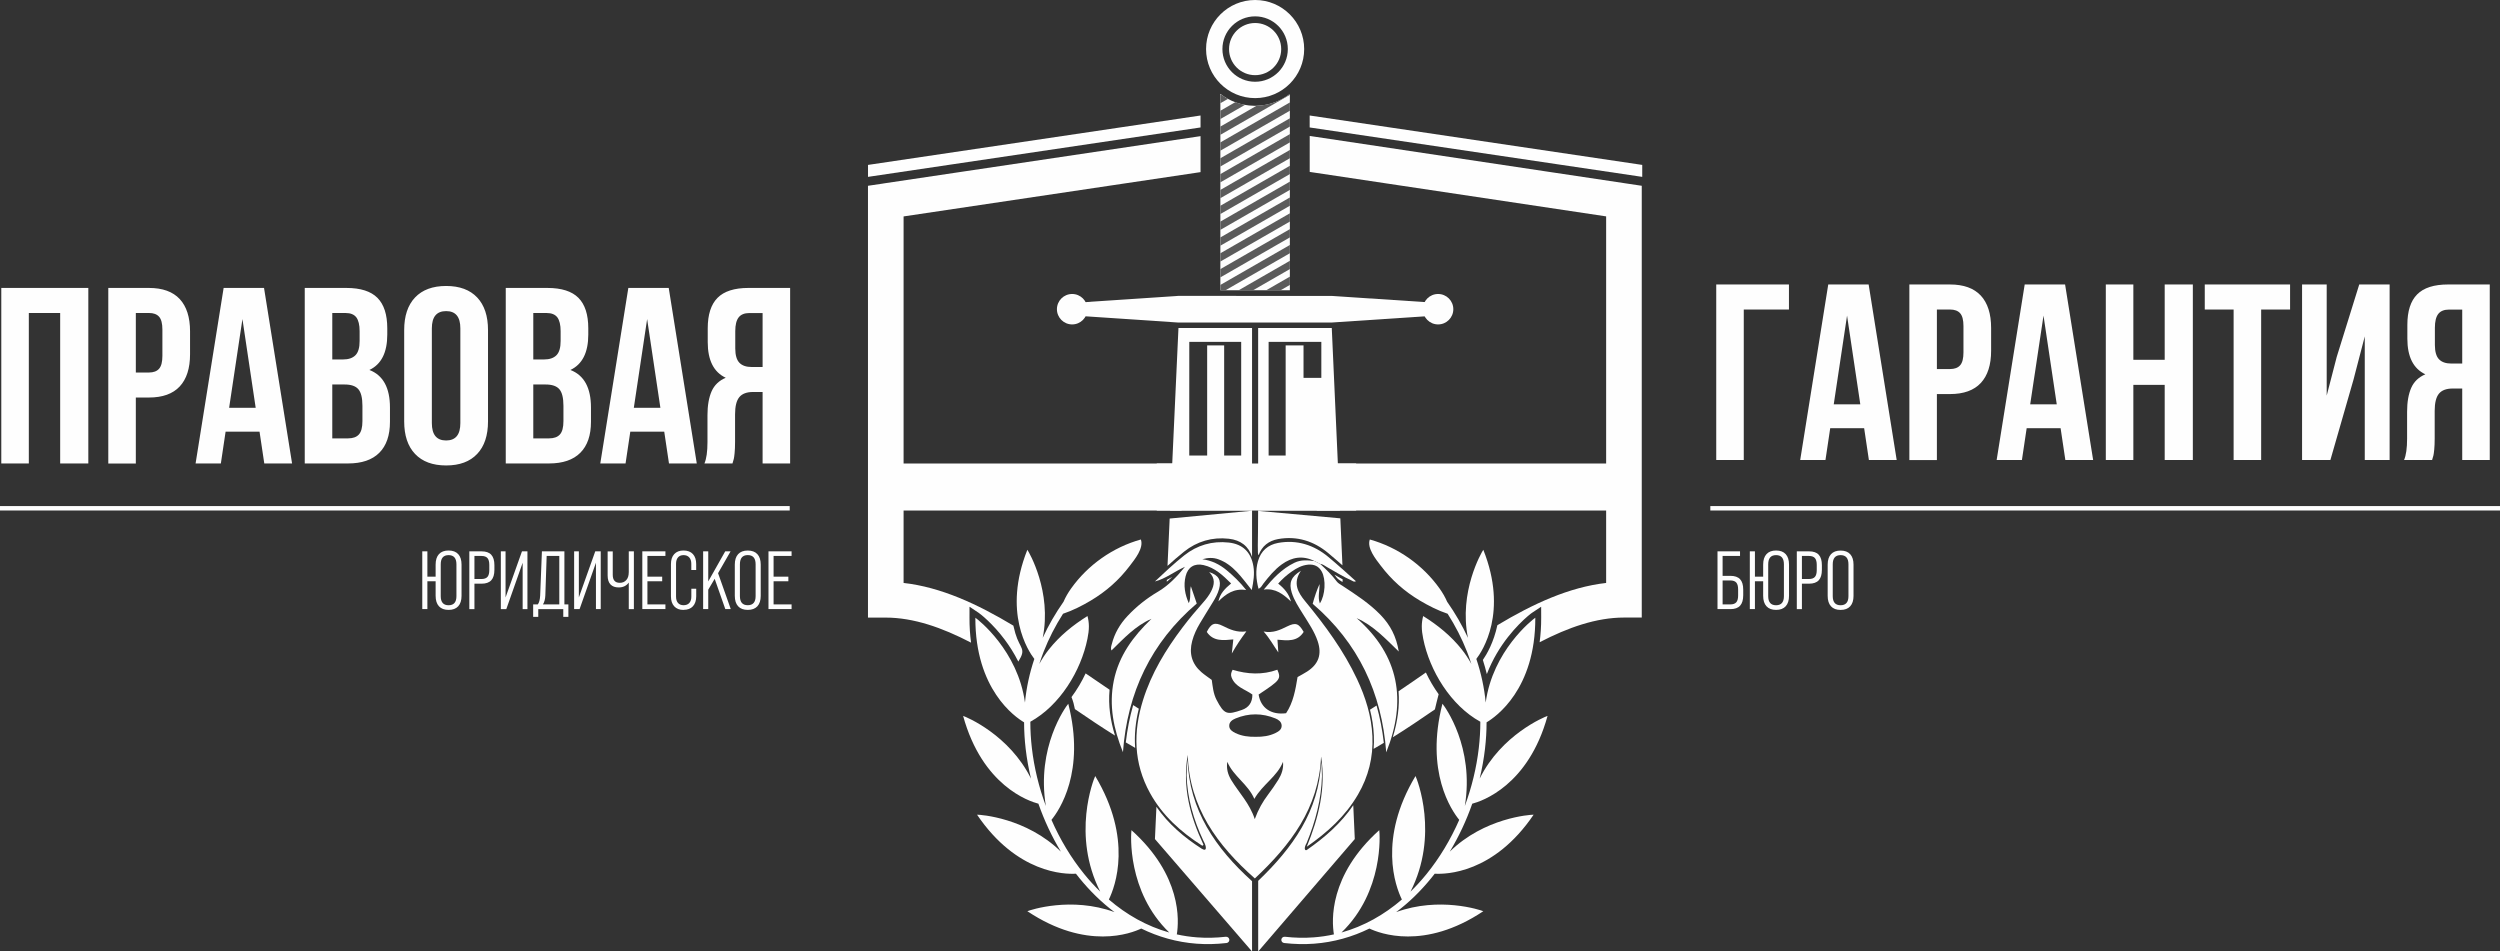 <?xml version="1.0" encoding="UTF-8"?> <svg xmlns="http://www.w3.org/2000/svg" xmlns:xlink="http://www.w3.org/1999/xlink" xmlns:xodm="http://www.corel.com/coreldraw/odm/2003" xml:space="preserve" width="162.714mm" height="61.928mm" version="1.1" style="shape-rendering:geometricPrecision; text-rendering:geometricPrecision; image-rendering:optimizeQuality; fill-rule:evenodd; clip-rule:evenodd" viewBox="0 0 773.61 294.43"><rect x="0" y="0" width="773.61" height="294.43" fill="#333333" stroke="none"/> <defs> <style type="text/css"> .fil0 {fill:#FEFEFE} .fil2 {fill:#5B5B5B} .fil1 {fill:#FEFEFE;fill-rule:nonzero} </style> </defs> <g id="Слой_x0020_1">  <polygon class="fil0" points="331.77,93.76 364.61,91.56 412.1,91.57 445.01,93.76 445.01,97.6 412.14,99.8 364.63,99.81 331.77,97.6 "></polygon> <path class="fil0" d="M387.44 101.49l-22.77 0 -2.6 56.49 25.37 0 0 -56.49zm-25.49 58.96l-0.67 14.66c1.68,-1.53 3.39,-3.02 5.15,-4.42 3.96,-3.16 8.68,-4.56 13.81,-3.98 3.75,0.42 6.15,2.36 7.2,5.63l0 -14.3 -25.49 2.42zm-0.87 19l-0.03 0.56c0.59,-0.47 1.15,-0.97 1.71,-1.5 -0.56,0.32 -1.12,0.64 -1.68,0.94zm-3.23 70.21l-0.46 9.98 30.05 34.79 0 -21.75c-11.18,-10.08 -19.49,-21.97 -19.97,-37.81 -0.21,1.87 -0.22,3.3 -0.28,5.05 0.21,7.05 2.14,13.79 5.21,20.28 1.03,1.87 1.15,3.45 -0.55,2.42 -5.48,-3.52 -10.33,-7.66 -14,-12.96zm20.97 -142.77l-5.27 0 0 34.07 -5.53 0 -0.01 0c0,-11.72 0.01,-23.45 0.01,-35.17l16.06 0 0 35.17 -5.27 0 0 -34.07zm30.06 10.04l-5.51 0 0 -10.04 -5.53 0 0 34.07 -5.27 0 0 -35.17 16.31 0 0 11.14zm-19.54 -15.44l22.77 0 2.54 56.49 -25.32 0 0 -56.49zm25.42 58.91l0.65 14.54c-1.46,-1.29 -2.91,-2.56 -4.39,-3.79 -4.43,-3.7 -9.68,-5.4 -15.53,-4.34 -2.93,0.53 -5,2.21 -6.01,4.94 -0.47,-0.12 -0.16,-3.14 -0.16,-13.66l25.42 2.3zm0.72 18.88l-0.05 0.82 -0.05 -0.03c-0.6,-0.4 -1.31,-0.74 -1.72,-1.3 -0.24,-0.32 -0.48,-0.63 -0.73,-0.94 0.84,0.49 1.69,0.98 2.55,1.45zm3.28 69.88l0.47 10.48 -29.89 34.79 0 -21.86c10.6,-10.15 18.82,-21.51 19.49,-36.82 0.22,1.69 0.19,2.85 0.24,4.5 -0.19,7.08 -1.99,13.87 -4.72,20.57 -0.97,1.67 -0.59,2.49 0,2.22 5.61,-3.9 10.63,-8.29 14.42,-13.88z"></path> <path class="fil0" d="M399.14 29.06l0 60.77 -21.51 0 0 -60.77c2.87,2.23 6.45,3.59 10.35,3.67 0.14,0 0.27,0.01 0.41,0.01 0.14,0 0.27,-0 0.41,-0.01 3.89,-0.09 7.48,-1.45 10.35,-3.67z"></path> <path class="fil0" d="M388.39 0c8.38,0 15.18,6.8 15.18,15.18 0,8.38 -6.8,15.18 -15.18,15.18 -8.39,0 -15.18,-6.8 -15.18,-15.18 0,-8.39 6.8,-15.18 15.18,-15.18zm0 5.06c5.59,0 10.12,4.53 10.12,10.12 0,5.59 -4.53,10.12 -10.12,10.12 -5.59,0 -10.12,-4.53 -10.12,-10.12 0,-5.59 4.53,-10.12 10.12,-10.12z"></path> <path class="fil0" d="M388.39 7.12c4.45,0 8.07,3.61 8.07,8.07 0,4.45 -3.61,8.07 -8.07,8.07 -4.45,0 -8.07,-3.61 -8.07,-8.07 0,-4.45 3.61,-8.07 8.07,-8.07z"></path> <path class="fil0" d="M331.77 90.97c2.6,0 4.71,2.11 4.71,4.71 0,2.6 -2.11,4.71 -4.71,4.71 -2.6,0 -4.71,-2.11 -4.71,-4.71 0,-2.6 2.11,-4.71 4.71,-4.71z"></path> <path class="fil0" d="M445.01 90.97c2.6,0 4.71,2.11 4.71,4.71 0,2.6 -2.11,4.71 -4.71,4.71 -2.6,0 -4.71,-2.11 -4.71,-4.71 0,-2.6 2.11,-4.71 4.71,-4.71z"></path> <path class="fil1" d="M0.4 143.42l0 -54.32 26.93 0 0 54.32 -8.71 0 0 -46.56 -9.7 0 0 46.56 -8.52 0zm33.11 0l0 -54.32 12.58 0c4.21,0 7.4,1.15 9.53,3.44 2.13,2.3 3.19,5.64 3.19,10.01l0 7.05c0,4.37 -1.06,7.69 -3.19,9.98 -2.13,2.29 -5.31,3.43 -9.53,3.43l-4.06 0 0 20.42 -8.52 0zm8.52 -28.15l4.06 0c1.41,0 2.46,-0.39 3.14,-1.18 0.69,-0.78 1.02,-2.11 1.02,-3.97l0 -8.15c0,-1.88 -0.34,-3.19 -1.02,-3.96 -0.69,-0.78 -1.73,-1.16 -3.14,-1.16l-4.06 0 0 18.41zm18.49 28.15l8.68 -54.32 12.5 0 8.68 54.32 -8.6 0 -1.47 -9.85 -10.5 0 -1.47 9.85 -7.81 0zm10.38 -17.23l8.22 0 -4.1 -27.46 -4.12 27.46zm23.4 17.23l0 -54.32 12.88 0c4.37,0 7.58,1.02 9.61,3.06 2.03,2.04 3.05,5.18 3.05,9.44l0 1.93c0,5.56 -1.85,9.21 -5.53,10.95 4.24,1.64 6.36,5.51 6.36,11.62l0 4.43c0,4.19 -1.1,7.38 -3.3,9.58 -2.2,2.2 -5.42,3.3 -9.66,3.3l-13.41 0zm8.52 -7.77l4.89 0c1.5,0 2.61,-0.4 3.34,-1.2 0.74,-0.81 1.1,-2.19 1.1,-4.14l0 -4.73c0,-2.47 -0.43,-4.19 -1.27,-5.15 -0.84,-0.97 -2.25,-1.45 -4.23,-1.45l-3.83 0 0 16.67zm0 -24.42l3.34 0c1.69,0 2.97,-0.44 3.83,-1.31 0.87,-0.88 1.29,-2.34 1.29,-4.42l0 -3.03c0,-1.94 -0.35,-3.36 -1.02,-4.27 -0.69,-0.89 -1.78,-1.34 -3.3,-1.34l-4.14 0 0 14.36zm22.25 19.16l0 -28.25c0,-4.34 1.11,-7.71 3.36,-10.09 2.25,-2.37 5.46,-3.56 9.62,-3.56 4.18,0 7.37,1.19 9.61,3.56 2.24,2.38 3.35,5.74 3.35,10.09l0 28.25c0,4.34 -1.11,7.71 -3.35,10.07 -2.24,2.38 -5.43,3.57 -9.61,3.57 -4.16,0 -7.37,-1.19 -9.62,-3.57 -2.25,-2.37 -3.36,-5.73 -3.36,-10.07zm8.56 0.53c0,3.59 1.47,5.38 4.42,5.38 2.93,0 4.4,-1.78 4.4,-5.38l0 -29.31c0,-3.57 -1.46,-5.34 -4.4,-5.34 -2.95,0 -4.42,1.77 -4.42,5.34l0 29.31zm22.87 12.5l0 -54.32 12.88 0c4.37,0 7.58,1.02 9.61,3.06 2.03,2.04 3.05,5.18 3.05,9.44l0 1.93c0,5.56 -1.85,9.21 -5.53,10.95 4.24,1.64 6.36,5.51 6.36,11.62l0 4.43c0,4.19 -1.1,7.38 -3.3,9.58 -2.2,2.2 -5.42,3.3 -9.66,3.3l-13.41 0zm8.52 -7.77l4.89 0c1.5,0 2.61,-0.4 3.34,-1.2 0.74,-0.81 1.1,-2.19 1.1,-4.14l0 -4.73c0,-2.47 -0.43,-4.19 -1.27,-5.15 -0.84,-0.97 -2.25,-1.45 -4.23,-1.45l-3.83 0 0 16.67zm0 -24.42l3.34 0c1.69,0 2.97,-0.44 3.83,-1.31 0.87,-0.88 1.29,-2.34 1.29,-4.42l0 -3.03c0,-1.94 -0.35,-3.36 -1.02,-4.27 -0.69,-0.89 -1.78,-1.34 -3.3,-1.34l-4.14 0 0 14.36zm20.73 32.19l8.68 -54.32 12.5 0 8.68 54.32 -8.6 0 -1.47 -9.85 -10.5 0 -1.47 9.85 -7.81 0zm10.38 -17.23l8.22 0 -4.1 -27.46 -4.12 27.46zm21.85 17.23c0.63,-1.46 0.94,-3.66 0.94,-6.59l0 -8.37c0,-3.01 0.44,-5.47 1.29,-7.4 0.85,-1.91 2.31,-3.3 4.36,-4.16 -3.71,-1.75 -5.57,-5.42 -5.57,-11.02l0 -4.28c0,-4.25 1.01,-7.4 3.04,-9.44 2.02,-2.04 5.21,-3.06 9.58,-3.06l12.88 0 0 54.32 -8.52 0 0 -22.12 -2.96 0c-1.94,0 -3.36,0.53 -4.24,1.59 -0.88,1.06 -1.32,2.84 -1.32,5.34l0 8.52c0,1.4 -0.05,2.53 -0.14,3.44 -0.09,0.89 -0.17,1.5 -0.25,1.81 -0.08,0.32 -0.21,0.79 -0.41,1.42l-8.68 0zm9.54 -35.61c0,2.09 0.44,3.58 1.29,4.45 0.85,0.88 2.13,1.31 3.83,1.31l3.34 0 0 -16.7 -4.1 0c-1.51,0 -2.61,0.45 -3.31,1.34 -0.7,0.9 -1.05,2.33 -1.05,4.27l0 5.34z"></path> <path class="fil1" d="M531.08 142.35l0 -54.32 22.5 0 0 7.76 -13.98 0 0 46.56 -8.52 0zm25.98 0l8.68 -54.32 12.5 0 8.68 54.32 -8.6 0 -1.47 -9.85 -10.5 0 -1.47 9.85 -7.81 0zm10.38 -17.23l8.22 0 -4.1 -27.46 -4.12 27.46zm23.4 17.23l0 -54.32 12.58 0c4.21,0 7.4,1.15 9.53,3.44 2.13,2.3 3.19,5.64 3.19,10.01l0 7.05c0,4.37 -1.06,7.69 -3.19,9.98 -2.13,2.29 -5.31,3.43 -9.53,3.43l-4.06 0 0 20.42 -8.52 0zm8.52 -28.15l4.06 0c1.41,0 2.46,-0.39 3.14,-1.18 0.69,-0.78 1.02,-2.11 1.02,-3.97l0 -8.15c0,-1.88 -0.34,-3.19 -1.02,-3.96 -0.69,-0.78 -1.73,-1.16 -3.14,-1.16l-4.06 0 0 18.41zm18.49 28.15l8.68 -54.32 12.5 0 8.68 54.32 -8.6 0 -1.47 -9.85 -10.5 0 -1.47 9.85 -7.81 0zm10.38 -17.23l8.22 0 -4.1 -27.46 -4.12 27.46zm23.4 17.23l0 -54.32 8.52 0 0 23.3 9.7 0 0 -23.3 8.71 0 0 54.32 -8.71 0 0 -23.26 -9.7 0 0 23.26 -8.52 0zm30.62 -46.56l0 -7.76 26.4 0 0 7.76 -8.95 0 0 46.56 -8.52 0 0 -46.56 -8.93 0zm30.11 46.56l0 -54.32 7.62 0 0 34.39 3.1 -11.97 6.97 -22.42 9.4 0 0 54.32 -7.69 0 0 -38.26 -3.48 13.37 -7.16 24.89 -8.75 0zm31.56 0c0.63,-1.46 0.94,-3.66 0.94,-6.59l0 -8.37c0,-3.01 0.44,-5.47 1.29,-7.4 0.85,-1.91 2.31,-3.3 4.36,-4.16 -3.71,-1.75 -5.57,-5.42 -5.57,-11.02l0 -4.28c0,-4.25 1.01,-7.4 3.04,-9.44 2.02,-2.04 5.21,-3.06 9.58,-3.06l12.88 0 0 54.32 -8.52 0 0 -22.12 -2.96 0c-1.94,0 -3.36,0.53 -4.24,1.59 -0.88,1.06 -1.32,2.84 -1.32,5.34l0 8.52c0,1.4 -0.05,2.53 -0.14,3.44 -0.09,0.89 -0.17,1.5 -0.25,1.81 -0.08,0.32 -0.21,0.79 -0.41,1.42l-8.68 0zm9.54 -35.61c0,2.09 0.44,3.58 1.29,4.45 0.85,0.88 2.13,1.31 3.83,1.31l3.34 0 0 -16.7 -4.1 0c-1.51,0 -2.61,0.45 -3.31,1.34 -0.7,0.9 -1.05,2.33 -1.05,4.27l0 5.34z"></path> <path class="fil0" d="M275.86 143.43l89.77 0 0 14.55 -89.77 0 0 -14.55zm131.61 0l95.54 0 0 14.55 -95.54 0 0 -14.55z"></path> <path class="fil1" d="M273.31 56.78l98.19 -14.65 0 11.13 -91.89 13.71 0 113.42c11.54,1.3 22.81,6.5 33.97,13.21 0.18,0.82 0.38,1.6 0.6,2.34 1.47,5.01 3.54,4.66 0.93,8.78 -1.29,-2.57 -2.75,-4.84 -4.2,-6.78 -3.76,-5.03 -7.56,-7.97 -8.07,-8.31l-2.83 -1.88 -0.01 3.41c-0.01,2.77 0.17,5.33 0.49,7.7 -8.96,-4.66 -17.79,-7.75 -26.39,-7.75l-5.51 0 0 -133.62 4.71 -0.7zm62.63 151.6c2.73,1.88 4.68,3.22 7.41,5.05 -0.45,4.86 0.26,9.56 1.68,14.19 -4.41,-2.76 -8.02,-5.19 -12.41,-8.19 -0.23,-1.26 -0.55,-2.46 -1.05,-3.72 1.7,-2.29 3.17,-4.77 4.37,-7.33zm14.71 9.81c0.93,0.59 0.82,0.53 1.75,1.11 -1.01,4.09 -1.43,8.14 -1.13,12.13 -1.32,-0.76 -1.58,-0.9 -2.9,-1.7 0.46,-3.99 1.22,-7.84 2.28,-11.53zm73.29 1.42c0.98,-0.6 1.05,-0.67 2.03,-1.29 1.05,3.7 1.79,7.55 2.25,11.55 -1.36,0.83 -1.8,1.09 -3.16,1.86 0.11,-1.37 0.13,-2.77 0.07,-4.18 -0.12,-2.72 -0.54,-5.35 -1.19,-7.92l-0 -0.01zm8.84 -5.71c2.98,-1.99 5.47,-3.73 8.45,-5.8 1.1,2.34 2.43,4.62 3.95,6.73l-0.63 2.47c-0.19,0.75 -0.37,1.49 -0.53,2.22 -4.5,3.09 -8.51,5.81 -13.03,8.63 1.52,-4.96 2.14,-9.72 1.79,-14.25zm23.44 -15.96c0.85,-0.55 1.69,-1.1 2.54,-1.64 -0.63,1.8 -1.35,3.26 -1.99,4.37l-0.56 -2.73zm7.13 -4.47c11.06,-6.64 22.22,-11.78 33.66,-13.08l0 -113.43 -91.73 -13.76 0 -11.13c34.25,5.14 68.5,10.28 102.75,15.42l0 133.61 -5.51 0c-8.5,0 -17.24,3.04 -26.09,7.64 0.31,-2.34 0.49,-4.86 0.48,-7.58l-0.01 -3.41 -2.83 1.88c-0.64,0.42 -6.42,4.92 -10.92,12.61 -1.11,1.9 -2.15,4 -3.03,6.29l-0.04 0.02c-0.36,-1.45 -0.76,-2.9 -1.22,-4.33 1.24,-1.8 3.36,-5.46 4.49,-10.76zm9 7.48c-2.15,1.22 -4.3,2.51 -6.46,3.86 0.14,-0.24 0.27,-0.48 0.41,-0.72 2.28,-3.89 4.86,-6.85 6.8,-8.79 -0.15,2.02 -0.41,3.9 -0.75,5.65z"></path> <polygon class="fil0" points="357.95,143.43 419.65,143.43 419.65,157.98 357.95,157.98 "></polygon> <path class="fil1" d="M142.82 174.72l0 9.65c0,1.41 -0.34,2.49 -1.03,3.24 -0.69,0.75 -1.68,1.12 -2.98,1.12 -1.29,0 -2.29,-0.37 -2.98,-1.12 -0.69,-0.75 -1.03,-1.83 -1.03,-3.24l0 -4.5 -2.55 0 0 8.61 -1.58 0 0 -17.88 1.58 0 0 7.84 2.55 0 0 -3.73c0,-1.41 0.34,-2.49 1.03,-3.24 0.69,-0.75 1.68,-1.12 2.98,-1.12 1.29,0 2.29,0.37 2.98,1.12 0.69,0.75 1.03,1.83 1.03,3.24zm-1.58 9.76l0 -9.86c0,-1.89 -0.81,-2.84 -2.43,-2.84 -1.62,0 -2.43,0.95 -2.43,2.84l0 9.86c0,1.87 0.81,2.81 2.43,2.81 1.62,0 2.43,-0.94 2.43,-2.81zm5.57 4.01l-1.58 0 0 -17.88 3.78 0c1.36,0 2.37,0.35 3.01,1.06 0.65,0.71 0.97,1.78 0.97,3.23l0 1.43c0,1.45 -0.32,2.52 -0.97,3.23 -0.65,0.71 -1.65,1.06 -3.01,1.06l-2.2 0 0 7.87zm0 -16.45l0 7.13 2.2 0c0.83,0 1.44,-0.22 1.83,-0.65 0.38,-0.43 0.57,-1.14 0.57,-2.11l0 -1.61c0,-0.97 -0.19,-1.67 -0.57,-2.11 -0.38,-0.43 -0.99,-0.65 -1.83,-0.65l-2.2 0zm9.63 12.85l5.08 -14.28 1.69 0 0 17.88 -1.48 0 0 -14.35 -5.06 14.35 -1.69 0 0 -17.88 1.46 0 0 14.28zm18.21 -14.28l0 16.42 1.23 0 0 3.86 -1.58 0 0 -2.4 -7.74 0 0 2.4 -1.58 0 0 -3.86 1.43 0c0.41,-0.49 0.66,-1.4 0.74,-2.73l0.54 -13.69 6.97 0zm-6.64 16.42l5.06 0 0 -14.99 -3.91 0 -0.41 12.21c-0.05,1.17 -0.3,2.1 -0.74,2.78zm11.11 -2.15l5.08 -14.28 1.69 0 0 17.88 -1.48 0 0 -14.35 -5.06 14.35 -1.69 0 0 -17.88 1.46 0 0 14.28zm15.45 -7.76l0 -6.51 1.58 0 0 17.88 -1.58 0 0 -8.22c-0.72,1 -1.75,1.51 -3.12,1.51 -1.11,0 -1.95,-0.31 -2.54,-0.93 -0.59,-0.62 -0.88,-1.54 -0.88,-2.75l0 -7.48 1.58 0 0 7.25c0,1.65 0.72,2.48 2.17,2.48 0.85,0 1.53,-0.29 2.03,-0.86 0.5,-0.57 0.75,-1.36 0.75,-2.36zm11.34 11.36l-7.15 0 0 -17.88 7.15 0 0 1.43 -5.57 0 0 6.41 4.57 0 0 1.43 -4.57 0 0 7.15 5.57 0 0 1.46zm5.59 0.26c-1.23,0 -2.18,-0.37 -2.86,-1.11 -0.68,-0.74 -1.02,-1.77 -1.02,-3.1l0 -9.99c0,-1.31 0.34,-2.34 1.02,-3.08 0.68,-0.74 1.63,-1.11 2.86,-1.11 1.26,0 2.23,0.37 2.91,1.1 0.68,0.73 1.02,1.76 1.02,3.09l0 1.84 -1.51 0 0 -1.92c0,-0.85 -0.22,-1.51 -0.65,-1.98 -0.43,-0.47 -1.02,-0.7 -1.75,-0.7 -0.73,0 -1.3,0.23 -1.71,0.7 -0.41,0.47 -0.61,1.13 -0.61,1.98l0 10.16c0,0.85 0.2,1.51 0.61,1.97 0.41,0.46 0.98,0.69 1.71,0.69 0.77,0 1.36,-0.23 1.78,-0.69 0.42,-0.46 0.63,-1.12 0.63,-1.97l0 -2.43 1.51 0 0 2.32c0,1.33 -0.34,2.36 -1.02,3.1 -0.68,0.74 -1.65,1.11 -2.91,1.11zm14.63 -0.26l-1.69 0 -3.29 -9.37 -1.99 3.37 0 6 -1.58 0 0 -17.88 1.58 0 0 9.32 5.26 -9.32 1.66 0 -3.88 6.77 3.93 11.11zm1.25 -4.11l0 -9.65c0,-1.41 0.34,-2.49 1.03,-3.24 0.69,-0.75 1.68,-1.12 2.98,-1.12 1.29,0 2.29,0.37 2.98,1.12 0.69,0.75 1.03,1.83 1.03,3.24l0 9.65c0,1.41 -0.34,2.49 -1.03,3.24 -0.69,0.75 -1.68,1.12 -2.98,1.12 -1.29,0 -2.29,-0.37 -2.98,-1.12 -0.69,-0.75 -1.03,-1.83 -1.03,-3.24zm6.44 0.1l0 -9.86c0,-1.89 -0.81,-2.84 -2.43,-2.84 -1.62,0 -2.43,0.95 -2.43,2.84l0 9.86c0,1.87 0.81,2.81 2.43,2.81 1.62,0 2.43,-0.94 2.43,-2.81zm11.13 4.01l-7.15 0 0 -17.88 7.15 0 0 1.43 -5.57 0 0 6.41 4.57 0 0 1.43 -4.57 0 0 7.15 5.57 0 0 1.46z"></path> <path class="fil1" d="M408.79 234.22c-0.69,15.8 -9.38,27.2 -20.48,37.61 -11.62,-10.26 -20.28,-21.99 -20.77,-38.24 -1.72,9.89 0.73,19.03 4.87,27.8 -0.15,0.38 -0.39,0.31 -0.55,0.2 -6.54,-4.2 -12.19,-9.29 -15.99,-16.18 -5.11,-9.25 -5.25,-18.9 -2.17,-28.77 2.6,-8.33 7.06,-15.65 12.28,-22.55 2.01,-2.66 4.15,-5.2 6.36,-7.69 0.91,-1.03 1.75,-2.12 2.39,-3.34 1.08,-2.07 1.42,-4.09 -0.57,-6.04 2.94,0.96 3.83,2.51 3.08,5.24 -0.41,1.47 -1.14,2.81 -1.94,4.1 -1.32,2.16 -2.67,4.3 -3.96,6.47 -1.04,1.74 -1.91,3.57 -2.43,5.54 -1,3.78 -0.13,7.02 2.84,9.61 0.98,0.85 2.07,1.56 3.22,2.42 0.29,2.02 0.47,4.22 1.48,6.16 2.4,4.62 3.27,4.7 7.86,3.12 2.11,-0.73 3.25,-2.31 3.23,-4.76 -2.22,-1.64 -5.33,-2.32 -6.45,-5.34 -0.27,-0.73 -0.17,-1.42 0.33,-2.32 4.57,1.39 9.26,1.65 13.85,-0.02 1.22,2.86 0.91,3.25 -5.8,7.68 0.65,4.15 3.84,6.38 8.5,5.78 2.21,-3.29 2.9,-7.2 3.55,-11.19 0.98,-0.56 2.01,-1.09 2.97,-1.71 3.55,-2.29 4.61,-5.34 3.27,-9.35 -1.02,-3.05 -2.85,-5.67 -4.52,-8.37 -1.33,-2.15 -2.76,-4.25 -3.52,-6.7 -0.94,-3.02 -0.2,-4.94 2.84,-6.76 -2.57,3.79 -0.97,6.65 1.3,9.41 6.18,7.49 11.92,15.28 16.07,24.12 2.63,5.61 4.47,11.42 4.75,17.68 0.29,6.47 -1.22,12.48 -4.47,18.05 -3.9,6.69 -9.5,11.74 -15.84,16.14 3.65,-8.94 5.96,-18.06 4.45,-27.79zm-20.2 -6.22l0 0c2.11,0.03 4.17,-0.23 6.09,-1.17 0.98,-0.48 1.99,-1.09 1.92,-2.36 -0.06,-1.13 -0.98,-1.77 -1.91,-2.15 -4.12,-1.68 -8.27,-1.7 -12.38,0.01 -1,0.42 -1.99,1.09 -1.93,2.35 0.05,1.13 1,1.7 1.91,2.15 1.99,0.97 4.12,1.21 6.3,1.17zm-8.81 7.74l0 0c-0.34,2.09 0.19,3.94 1.22,5.64 2.37,3.9 5.68,7.19 7.28,12.09 1.12,-3.08 2.46,-5.37 4.07,-7.52 1.12,-1.5 2.21,-3.03 3.2,-4.63 1.03,-1.66 1.68,-3.48 1.47,-5.58 -1.83,4.59 -6.34,7 -8.87,11.47 -1.99,-4.61 -6.5,-7 -8.37,-11.48z"></path> <path class="fil1" d="M356.25 191.51c-4.91,2.16 -8.47,6.02 -12.3,9.77 -0.34,-0.74 -0.06,-1.35 0.08,-1.92 0.85,-3.37 2.54,-6.27 4.92,-8.79 2.74,-2.92 5.87,-5.4 9.29,-7.42 3.31,-1.95 5.87,-4.61 8.45,-7.76 -3.31,1.47 -5.98,3.69 -9.31,4.54 2.95,-2.78 5.92,-5.56 9.06,-8.06 3.96,-3.16 8.68,-4.56 13.81,-3.98 4.36,0.49 6.89,3.03 7.61,7.34 0.4,2.39 0.02,4.69 -0.51,7.36 -3.14,-3.9 -5.71,-7.85 -10.32,-9.52 -1.61,-0.59 -3.25,-0.51 -4.97,-0.02 2.86,0.39 5.32,1.57 7.49,3.38 2.11,1.75 4.09,3.63 6.08,6.15 -3.79,-0.59 -6.27,1.22 -8.59,3.49 0.47,-2.34 1.99,-3.92 3.92,-5.52 -2.53,-2.5 -5,-4.88 -8.53,-5.69 -2.81,-0.64 -4.85,0.64 -5.54,3.42 -0.72,2.89 -0.22,5.66 0.98,8.37 0.75,-1.68 0.21,-3.45 0.63,-5.25 0.59,1.72 1.17,3.44 1.83,5.36 -14.11,12.05 -21.48,27.51 -22.84,46 -2.9,-7.17 -4.39,-14.44 -2.83,-22.13 1.58,-7.76 6.03,-13.75 11.62,-19.1z"></path> <path class="fil1" d="M408.5 174.48c1.85,1.71 3.66,3.44 5.17,5.48 0.41,0.55 1.12,0.9 1.72,1.3 4.17,2.74 8.36,5.44 11.86,9.07 2.94,3.05 4.83,6.6 5.59,11.28 -4.19,-4.05 -7.89,-8.06 -13.03,-10.33 13.23,11.59 15.54,25.55 9.15,41.52 -1.36,-18.38 -8.6,-33.83 -22.76,-45.96 0.56,-2.11 1.24,-4.13 2.12,-6.1 0.07,1.97 -0.62,3.95 0.1,5.99 1.69,-2.58 1.94,-7.43 0.58,-9.87 -0.91,-1.64 -2.34,-2.29 -4.16,-2.14 -1.94,0.17 -3.59,1.06 -5.14,2.15 -1.48,1.04 -2.84,2.21 -4.18,3.72 1.87,1.47 3.35,3.17 3.96,5.54 -2.35,-2.24 -4.8,-4.19 -8.42,-3.69 2.75,-3.36 5.61,-6.44 9.53,-8.32 2,-0.96 4.07,-0.78 6.16,-0.5 0.58,0.29 1.15,0.58 1.73,0.86z"></path> <path class="fil1" d="M408.5 174.48c-0.58,-0.29 -1.15,-0.58 -1.73,-0.86 -3.6,-1.8 -6.97,-1.27 -10.14,1.03 -2.25,1.63 -3.98,3.76 -5.67,5.92 -0.43,0.55 -0.68,1.28 -1.52,1.62 -0.75,-2.87 -0.98,-5.71 -0.16,-8.56 0.9,-3.14 3.06,-5.05 6.23,-5.63 5.84,-1.06 11.09,0.64 15.53,4.34 2.87,2.39 5.65,4.91 8.54,7.51 -0.61,0.34 -1,-0.07 -1.36,-0.23 -2.64,-1.18 -5.08,-2.73 -7.59,-4.14 -0.68,-0.38 -1.3,-0.93 -2.13,-1z"></path> <path class="fil1" d="M381.18 202.21c0.14,-1.35 0.28,-2.7 0.46,-4.35 -3.09,0.3 -6.2,0.69 -8.21,-2.31 1.35,-2.66 2.44,-3.11 4.97,-1.86 2.19,1.09 4.37,2.11 7.28,1.68 -1.75,2.34 -3.17,4.48 -4.49,6.83z"></path> <path class="fil1" d="M395.3 197.95c0.1,1.41 0.18,2.68 0.27,3.94 -1.46,-2.09 -2.64,-4.31 -4.55,-6.47 2.92,0.57 5.1,-0.51 7.3,-1.59 2.62,-1.28 3.57,-0.95 5.09,1.71 -1.93,3.08 -5,2.69 -8.11,2.41z"></path> <path class="fil1" d="M379.33 289.88c0.53,-0.06 1.01,0.32 1.08,0.85 0.06,0.53 -0.32,1.01 -0.85,1.08 -3.19,0.37 -6.29,0.43 -9.28,0.21 -6.14,-0.46 -11.87,-2.11 -17.13,-4.69 -3.09,1.48 -16.94,6.86 -35.24,-5.36 0.93,-0.39 13.59,-4.6 26.97,0.28 -4,-2.99 -7.64,-6.56 -10.87,-10.54 -0.36,-0.45 -0.72,-0.9 -1.07,-1.35 -3.45,0.21 -18.28,-0.06 -30.6,-18.26 1.05,-0.01 15.24,0.93 25.95,11.44 -2.81,-4.66 -5.15,-9.67 -6.96,-14.84 -2.96,-0.77 -17.36,-5.56 -23.3,-27.17 1,0.33 14.3,5.84 21.01,19.41 -0.74,-3.05 -1.29,-6.13 -1.65,-9.2 -0.32,-2.76 -0.49,-5.51 -0.49,-8.22 -2.82,-1.66 -15.15,-10.19 -15.08,-32.37 0.91,0.61 13.18,10.22 15.35,26.25 0.44,-4.62 1.43,-9.14 2.9,-13.5 -1.85,-2.39 -9.88,-14.42 -2.16,-33.77 0.58,0.84 7.64,13.05 4.75,27.25 1.79,-3.9 3.96,-7.64 6.44,-11.17 0.63,-1.45 1.41,-2.8 2.34,-4.1 5.2,-7.31 12.95,-12.76 21.59,-15.17 0.97,2.66 -1.91,6.17 -3.39,8.11 -3.38,4.45 -7.28,7.92 -12.13,10.81 -2.62,1.56 -5.6,3.08 -8.56,4.06 -2.38,3.73 -4.41,7.67 -6.01,11.77 -0.49,1.25 -0.93,2.51 -1.34,3.78 0.84,-1.55 1.83,-3.06 2.98,-4.51 3.28,-4.15 7.45,-7.54 11.94,-10.33 0.27,1.02 0.42,2.07 0.43,3.12 0.01,1.31 -0.18,2.6 -0.44,3.89 -1.99,9.94 -8.55,20.68 -17.68,25.7 -0,2.7 0.16,5.43 0.48,8.17 0.7,6.02 2.17,12.08 4.33,17.91 -3.02,-18.24 6.16,-30.74 6.93,-31.65 5.4,21.05 -2.81,33.01 -5.2,35.93 2.65,6.05 6.06,11.76 10.14,16.78 1.55,1.92 3.21,3.73 4.95,5.43 -8.87,-17.5 -2.1,-34.62 -1.55,-35.77 11.67,19.48 6.21,34.12 4.22,38.21 5.47,4.7 11.75,8.27 18.69,10.21 -13.11,-12.66 -11.87,-30.5 -11.69,-31.67 15.6,14 14.73,28.04 14.03,32.25 2.03,0.45 4.12,0.76 6.26,0.92 2.88,0.22 5.85,0.16 8.91,-0.19z"></path> <path class="fil1" d="M397.58 289.88c-0.53,-0.06 -1.01,0.32 -1.08,0.85 -0.06,0.53 0.32,1.01 0.85,1.08 3.19,0.37 6.29,0.43 9.28,0.21 6.14,-0.46 11.87,-2.11 17.13,-4.69 3.09,1.48 16.94,6.86 35.24,-5.36 -0.93,-0.39 -13.59,-4.6 -26.97,0.28 4,-2.99 7.64,-6.56 10.87,-10.54 0.36,-0.45 0.72,-0.9 1.07,-1.35 3.45,0.21 18.28,-0.06 30.6,-18.26 -1.05,-0.01 -15.25,0.93 -25.95,11.44 2.81,-4.66 5.15,-9.67 6.96,-14.84 2.96,-0.77 17.36,-5.56 23.3,-27.17 -1,0.33 -14.3,5.84 -21.01,19.41 0.74,-3.05 1.29,-6.13 1.65,-9.2 0.32,-2.76 0.49,-5.51 0.49,-8.22 2.82,-1.66 15.15,-10.19 15.08,-32.37 -0.91,0.61 -13.18,10.22 -15.35,26.25 -0.44,-4.62 -1.43,-9.14 -2.9,-13.5 1.85,-2.39 9.88,-14.42 2.16,-33.77 -0.58,0.84 -7.64,13.05 -4.75,27.25 -1.79,-3.9 -3.96,-7.64 -6.44,-11.17 -0.63,-1.45 -1.41,-2.8 -2.34,-4.1 -5.2,-7.31 -12.95,-12.76 -21.59,-15.17 -0.97,2.66 1.91,6.17 3.39,8.11 3.38,4.45 7.28,7.92 12.13,10.81 2.63,1.56 5.6,3.08 8.56,4.06 2.38,3.73 4.41,7.67 6.01,11.77 0.49,1.25 0.93,2.51 1.34,3.78 -0.84,-1.55 -1.83,-3.06 -2.98,-4.51 -3.28,-4.15 -7.45,-7.54 -11.94,-10.33 -0.27,1.02 -0.42,2.07 -0.43,3.12 -0.01,1.31 0.18,2.6 0.44,3.89 1.99,9.94 8.55,20.68 17.68,25.7 0,2.7 -0.16,5.43 -0.48,8.17 -0.7,6.02 -2.17,12.08 -4.32,17.91 3.02,-18.24 -6.17,-30.74 -6.93,-31.65 -5.4,21.05 2.81,33.01 5.2,35.93 -2.65,6.05 -6.06,11.76 -10.13,16.78 -1.56,1.92 -3.21,3.73 -4.95,5.43 8.87,-17.5 2.1,-34.62 1.55,-35.77 -11.67,19.48 -6.21,34.12 -4.22,38.21 -5.47,4.7 -11.75,8.27 -18.69,10.21 13.11,-12.66 11.87,-30.5 11.69,-31.67 -15.6,14 -14.73,28.04 -14.03,32.25 -2.03,0.45 -4.12,0.76 -6.26,0.92 -2.88,0.22 -5.85,0.16 -8.91,-0.19z"></path> <path class="fil2" d="M377.64 29.39l0.24 -0.14c0.66,0.5 1.37,0.95 2.1,1.35l-2.34 1.34 0 -2.56zm14.15 60.44l7.36 -4.23 0 2.56 -2.92 1.68 -2.99 0 -1.45 0zm-8.52 0l15.88 -9.13 0 2.56 -11.44 6.58 -3.02 0 -1.43 0zm-5.63 -1.66l21.51 -12.37 0 2.56 -19.95 11.47 -1.56 0 0 -1.66zm0 -4.9l21.51 -12.37 0 2.56 -21.51 12.37 0 -2.56zm0 -4.9l21.51 -12.37 0 2.56 -21.51 12.37 0 -2.56zm0 -4.9l21.51 -12.37 0 2.56 -21.51 12.37 0 -2.56zm0 -4.9l21.51 -12.37 0 2.56 -21.51 12.37 0 -2.56zm0 -4.9l21.51 -12.37 0 2.56 -21.51 12.37 0 -2.56zm0 -4.9l21.51 -12.37 0 2.56 -21.51 12.37 0 -2.56zm0 -4.9l21.51 -12.37 0 2.56 -21.51 12.37 0 -2.56zm0 -4.9l21.51 -12.37 0 2.56 -21.51 12.37 0 -2.56zm0 -4.9l21.51 -12.37 0 2.56 -21.51 12.37 0 -2.56zm0 -4.9l11.21 -6.45c3.88,-0.1 7.44,-1.45 10.3,-3.67l0 0.3 -21.51 12.37 0 -2.56zm0 -4.9l4.61 -2.65c0.96,0.36 1.97,0.64 3.01,0.83l-7.61 4.38 0 -2.56z"></path> <polygon class="fil1" points="268.6,51.03 371.5,35.74 371.5,39.44 268.6,54.73 "></polygon> <polygon class="fil1" points="508.18,51.03 405.27,35.74 405.27,39.44 508.18,54.73 "></polygon> <path class="fil1" d="M535.45 188.48l-3.98 0 0 -17.88 6.97 0 0 1.43 -5.39 0 0 6.16 2.4 0c1.36,0 2.37,0.35 3.01,1.05 0.65,0.7 0.97,1.77 0.97,3.22l0 1.71c0,1.46 -0.32,2.55 -0.97,3.26 -0.65,0.71 -1.65,1.06 -3.01,1.06zm-2.4 -8.86l0 7.41 2.4 0c0.83,0 1.44,-0.22 1.83,-0.65 0.38,-0.43 0.57,-1.14 0.57,-2.11l0 -1.89c0,-0.97 -0.19,-1.67 -0.57,-2.11 -0.38,-0.43 -0.99,-0.65 -1.83,-0.65l-2.4 0zm20.55 -4.9l0 9.65c0,1.41 -0.34,2.49 -1.03,3.24 -0.69,0.75 -1.68,1.12 -2.97,1.12 -1.29,0 -2.28,-0.37 -2.97,-1.12 -0.69,-0.75 -1.03,-1.83 -1.03,-3.24l0 -4.5 -2.55 0 0 8.61 -1.58 0 0 -17.88 1.58 0 0 7.84 2.55 0 0 -3.73c0,-1.41 0.34,-2.49 1.03,-3.24 0.69,-0.75 1.68,-1.12 2.97,-1.12 1.29,0 2.28,0.37 2.97,1.12 0.69,0.75 1.03,1.83 1.03,3.24zm-1.58 9.76l0 -9.86c0,-1.89 -0.81,-2.84 -2.43,-2.84 -1.62,0 -2.43,0.95 -2.43,2.84l0 9.86c0,1.87 0.81,2.81 2.43,2.81 1.62,0 2.43,-0.94 2.43,-2.81zm5.57 4.01l-1.58 0 0 -17.88 3.78 0c1.36,0 2.37,0.35 3.01,1.06 0.65,0.71 0.97,1.78 0.97,3.23l0 1.43c0,1.45 -0.32,2.52 -0.97,3.23 -0.65,0.71 -1.65,1.06 -3.01,1.06l-2.2 0 0 7.87zm0 -16.45l0 7.13 2.2 0c0.83,0 1.44,-0.22 1.82,-0.65 0.38,-0.43 0.57,-1.14 0.57,-2.11l0 -1.61c0,-0.97 -0.19,-1.67 -0.57,-2.11 -0.38,-0.43 -0.99,-0.65 -1.82,-0.65l-2.2 0zm7.97 12.34l0 -9.65c0,-1.41 0.34,-2.49 1.03,-3.24 0.69,-0.75 1.68,-1.12 2.97,-1.12 1.29,0 2.28,0.37 2.97,1.12 0.69,0.75 1.03,1.83 1.03,3.24l0 9.65c0,1.41 -0.34,2.49 -1.03,3.24 -0.69,0.75 -1.68,1.12 -2.97,1.12 -1.29,0 -2.28,-0.37 -2.97,-1.12 -0.69,-0.75 -1.03,-1.83 -1.03,-3.24zm6.43 0.1l0 -9.86c0,-1.89 -0.81,-2.84 -2.43,-2.84 -1.62,0 -2.43,0.95 -2.43,2.84l0 9.86c0,1.87 0.81,2.81 2.43,2.81 1.62,0 2.43,-0.94 2.43,-2.81z"></path> <polygon class="fil1" points="-0,156.6 244.37,156.6 244.37,157.97 -0,157.97 "></polygon> <polygon class="fil1" points="529.25,156.6 773.61,156.6 773.61,157.97 529.25,157.97 "></polygon> </g> </svg> 